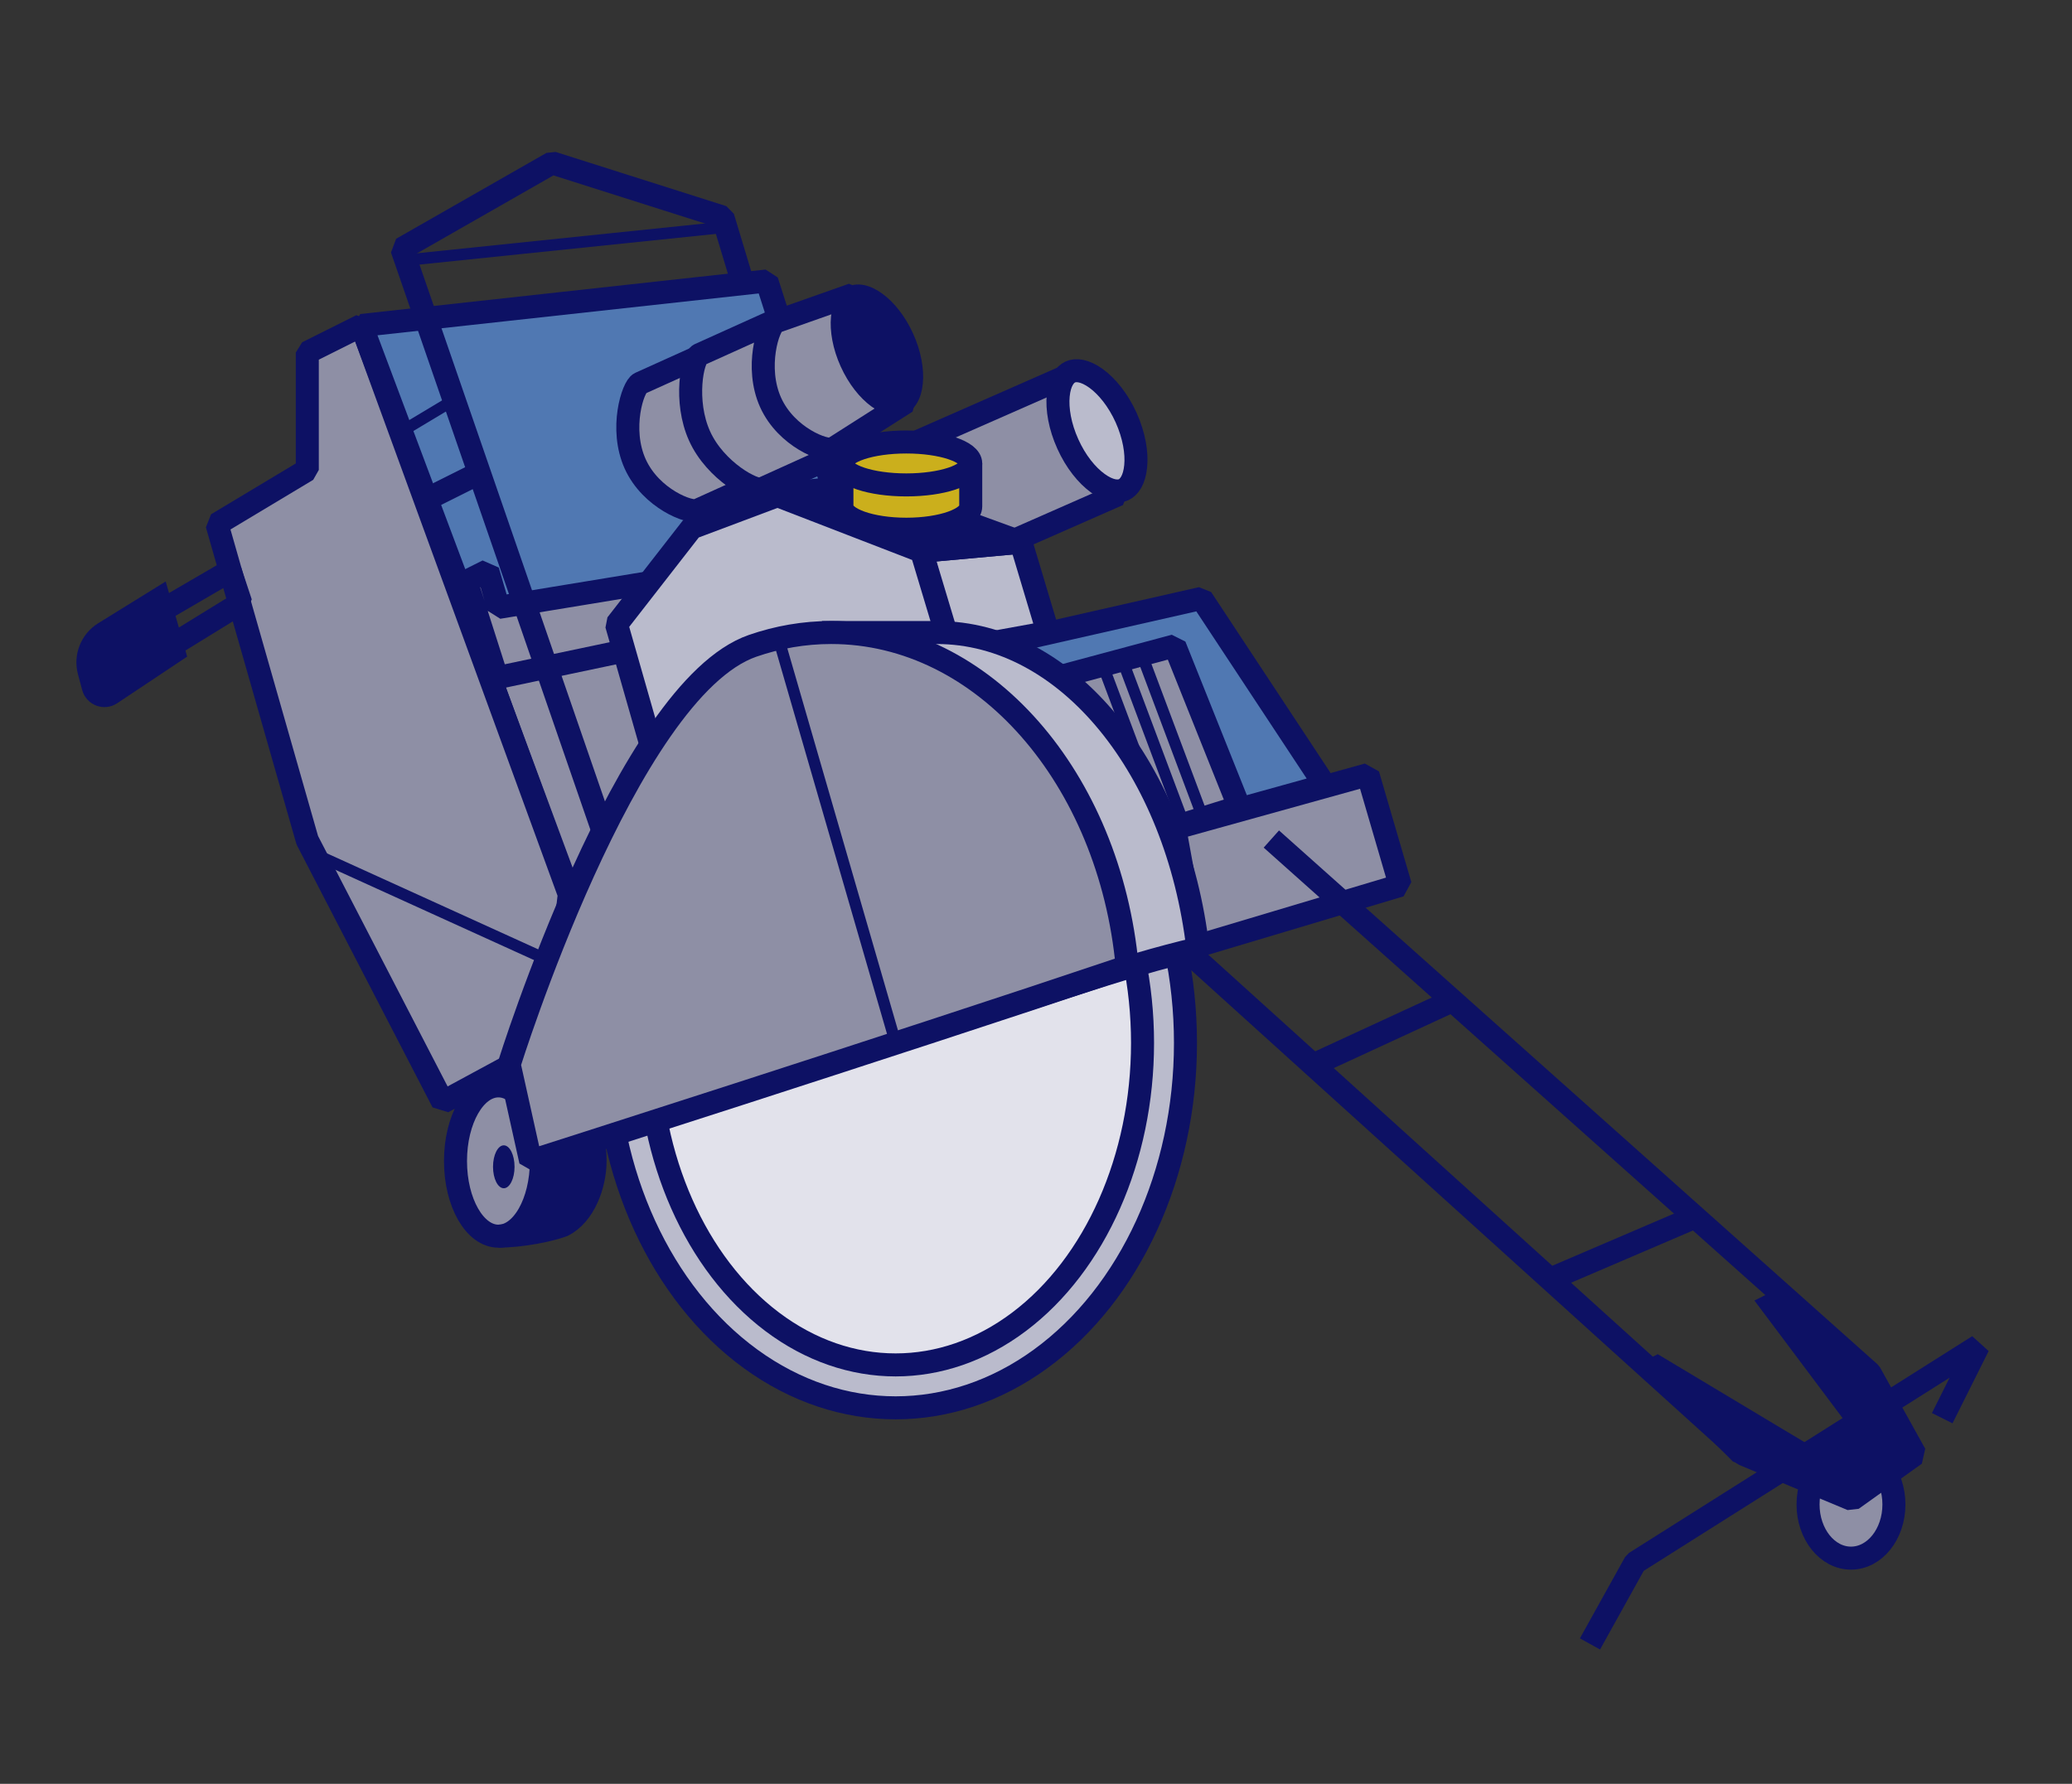 <svg width="36" height="31" viewBox="0 0 36 31" fill="none" xmlns="http://www.w3.org/2000/svg">
<rect x="0" y="0" width="36" height="31" fill="#333333" stroke="none"/>
<path d="M8.101 10.665L9.966 15.7L12.204 14.395V9.919L8.101 10.665Z" fill="#8E8FA5" stroke="#0D1164" stroke-width="0.4"/>
<ellipse cx="32.16" cy="26.145" rx="0.746" ry="0.933" fill="#8E8FA5" stroke="#0D1164" stroke-width="0.4" stroke-linejoin="bevel"/>
<path d="M16.433 9.913C16.433 9.913 16.433 9.913 16.433 9.913C16.415 9.912 16.387 9.907 16.349 9.896C16.274 9.873 16.174 9.831 16.067 9.767C15.851 9.637 15.623 9.429 15.494 9.142C15.364 8.854 15.351 8.529 15.391 8.262C15.411 8.13 15.443 8.019 15.474 7.941C15.489 7.905 15.503 7.879 15.512 7.864L18.507 6.547L19.431 8.594L16.433 9.913ZM16.444 9.914C16.444 9.914 16.444 9.914 16.442 9.914C16.444 9.914 16.444 9.914 16.444 9.914ZM15.521 7.852C15.522 7.852 15.521 7.853 15.52 7.854C15.521 7.852 15.521 7.852 15.521 7.852Z" fill="#8E8FA5" stroke="#0D1164" stroke-width="0.4" stroke-linejoin="bevel"/>
<path d="M19.521 8.511C19.425 8.554 19.27 8.54 19.075 8.398C18.884 8.26 18.691 8.023 18.553 7.716C18.414 7.409 18.364 7.107 18.386 6.873C18.409 6.633 18.5 6.507 18.597 6.464C18.693 6.42 18.848 6.435 19.044 6.576C19.234 6.714 19.427 6.951 19.566 7.258C19.704 7.566 19.755 7.867 19.732 8.101C19.709 8.341 19.618 8.467 19.521 8.511Z" fill="#BABBCC" stroke="#0D1164" stroke-width="0.4" stroke-linejoin="bevel"/>
<path d="M28.803 23.534L28.43 23.72L30.108 25.399L31.974 26.145L33.279 25.212L32.347 23.72L30.855 22.415L30.482 22.601L32.16 24.839L31.601 25.212L28.803 23.534Z" fill="#0D1164"/>
<path d="M22.835 18.498L25.259 17.379" stroke="#0D1164" stroke-width="0.4" stroke-linejoin="bevel"/>
<path d="M26.938 22.228L29.549 21.109" stroke="#0D1164" stroke-width="0.4" stroke-linejoin="bevel"/>
<path d="M33.745 24.646L34.373 23.39L28.409 27.157L27.625 28.569" stroke="#0D1164" stroke-width="0.4" stroke-linejoin="bevel"/>
<ellipse cx="9.445" cy="19.381" rx="0.785" ry="1.256" fill="#0D1164" stroke="#0D1164" stroke-width="0.4" stroke-linejoin="bevel"/>
<ellipse cx="8.66" cy="20.177" rx="0.746" ry="1.306" fill="#8E8FA5" stroke="#0D1164" stroke-width="0.4" stroke-linejoin="bevel"/>
<ellipse cx="8.753" cy="20.277" rx="0.187" ry="0.373" fill="#0D1164"/>
<path d="M6.281 5.656L9.891 15.543L9.593 18.125L7.693 19.153L5.339 14.602L3.77 9.109L5.339 8.167V6.127L6.281 5.656Z" fill="#8E8FA5" stroke="#0D1164" stroke-width="0.4" stroke-linejoin="bevel"/>
<path d="M13.323 4.883L6.281 5.656L8.165 10.678L14.815 9.546L13.323 4.883Z" fill="#5078B2" stroke="#0D1164" stroke-width="0.4" stroke-linejoin="bevel"/>
<path d="M14.599 10.521V9.58L8.66 10.556L8.474 9.919L8.101 10.105L8.635 11.777L14.599 10.521Z" fill="#8E8FA5" stroke="#0D1164" stroke-width="0.4" stroke-linejoin="bevel"/>
<path d="M10.525 14.581L6.982 4.323L9.593 2.831L12.559 3.773L12.95 5.069" stroke="#0D1164" stroke-width="0.4" stroke-linejoin="bevel"/>
<path d="M9.406 20.736V19.99L10.152 19.617C10.152 19.617 10.339 19.617 10.339 20.177C10.339 20.588 10.152 21.109 9.779 21.296C9.546 21.383 9.056 21.482 8.66 21.482C9.033 21.482 9.22 21.296 9.406 20.736Z" fill="#0D1164" stroke="#0D1164" stroke-width="0.4"/>
<path d="M7.168 4.51L12.577 3.95" stroke="#0D1164" stroke-width="0.2" stroke-linejoin="bevel"/>
<path d="M23.767 13.462L20.41 14.395L20.783 16.446L24.329 15.386L23.767 13.462Z" fill="#8E8FA5" stroke="#0D1164" stroke-width="0.4" stroke-linejoin="bevel"/>
<path d="M20.876 10.399L23.021 13.649L19.664 14.581L17.239 11.224L20.876 10.399Z" fill="#5078B2" stroke="#0D1164" stroke-width="0.4" stroke-linejoin="bevel"/>
<path d="M20.41 11.224L17.613 11.975L18.545 14.954L21.529 14.022L20.41 11.224Z" fill="#8E8FA5" stroke="#0D1164" stroke-width="0.4" stroke-linejoin="bevel"/>
<path d="M15.07 9.109V10.992H15.854L15.541 8.952L15.07 9.109Z" fill="#F0F0F0" stroke="#0D1164" stroke-width="0.4" stroke-linejoin="bevel"/>
<path d="M18.208 10.992L16.482 11.306L16.011 9.58L17.738 9.423L18.208 10.992Z" fill="#BABBCC" stroke="#0D1164" stroke-width="0.4" stroke-linejoin="bevel"/>
<path d="M16.011 9.58L13.589 8.584L15.001 8.427L17.738 9.423L16.011 9.58Z" fill="#0D1164" stroke="#0D1164" stroke-width="0.4" stroke-linejoin="bevel"/>
<path d="M14.628 8.8C14.628 9.019 15.129 9.197 15.747 9.197C16.365 9.197 16.866 9.019 16.866 8.8L16.866 8.054L14.628 8.054L14.628 8.8Z" fill="#CBAF1C" stroke="#0D1164" stroke-width="0.4" stroke-linejoin="bevel"/>
<ellipse cx="15.747" cy="8.054" rx="0.373" ry="1.119" transform="rotate(90 15.747 8.054)" fill="#CBAF1C" stroke="#0D1164" stroke-width="0.4" stroke-linejoin="bevel"/>
<path d="M16.011 9.58L16.482 11.149L11.458 13.462L10.712 10.851L12.018 9.173L13.509 8.613L16.011 9.58Z" fill="#BABBCC" stroke="#0D1164" stroke-width="0.4" stroke-linejoin="bevel"/>
<ellipse cx="15.561" cy="18.125" rx="5.036" ry="6.341" fill="#BABBCC" stroke="#0D1164" stroke-width="0.4" stroke-linejoin="bevel"/>
<ellipse cx="15.561" cy="18.125" rx="4.29" ry="5.595" fill="#E2E2EB" stroke="#0D1164" stroke-width="0.4" stroke-linejoin="bevel"/>
<path d="M14.285 10.992H16.273C18.554 10.992 20.448 13.368 20.813 16.485C19.464 16.799 18.209 17.27 14.285 18.525V10.992Z" fill="#BABBCC" stroke="#0D1164" stroke-width="0.4" stroke-linejoin="bevel"/>
<path d="M9.22 20.177L8.847 18.498C8.847 18.498 10.878 11.987 13.075 11.224C13.511 11.073 13.969 10.992 14.442 10.992C17.094 10.992 19.28 13.528 19.585 16.799C15.384 18.211 9.22 20.177 9.22 20.177Z" fill="#8E8FA5" stroke="#0D1164" stroke-width="0.4" stroke-linejoin="bevel"/>
<path d="M15.561 18.125L13.509 11.038" stroke="#0D1164" stroke-width="0.2" stroke-linejoin="bevel"/>
<path d="M9.406 16.633L5.303 14.768" stroke="#0D1164" stroke-width="0.2" stroke-linejoin="bevel"/>
<path d="M20.97 14.395L19.851 11.411" stroke="#0D1164" stroke-width="0.2" stroke-linejoin="bevel"/>
<path d="M20.597 14.395L19.478 11.411" stroke="#0D1164" stroke-width="0.2" stroke-linejoin="bevel"/>
<path d="M20.224 14.395L19.105 11.411" stroke="#0D1164" stroke-width="0.2" stroke-linejoin="bevel"/>
<path d="M3.998 9.919L1.573 11.331L1.76 11.97L4.184 10.478L3.998 9.919Z" stroke="#0D1164" stroke-width="0.4" stroke-linejoin="bevel"/>
<path d="M2.879 10.105L1.706 10.831C1.406 11.017 1.263 11.378 1.355 11.719L1.428 11.992C1.499 12.256 1.809 12.373 2.036 12.221L3.252 11.411L2.879 10.105Z" fill="#0D1164"/>
<path d="M6.982 7.494L7.914 6.935" stroke="#0D1164" stroke-width="0.2" stroke-linejoin="bevel"/>
<path d="M7.541 8.613L8.287 8.24" stroke="#0D1164" stroke-width="0.4" stroke-linejoin="bevel"/>
<path d="M11.036 8.062C11.312 8.671 11.992 8.924 12.118 8.868L13.466 8.258L12.47 6.052L11.121 6.661C10.995 6.718 10.761 7.453 11.036 8.062Z" fill="#8E8FA5" stroke="#0D1164" stroke-width="0.4" stroke-linejoin="bevel"/>
<path d="M12.155 7.578C12.431 8.188 13.111 8.551 13.237 8.495L14.585 7.885L13.504 5.553L12.155 6.162C12.029 6.219 11.88 6.969 12.155 7.578Z" fill="#8E8FA5" stroke="#0D1164" stroke-width="0.4" stroke-linejoin="bevel"/>
<path d="M13.389 6.994C13.664 7.603 14.344 7.856 14.47 7.799L15.748 6.985L14.815 5.12L13.474 5.593C13.348 5.65 13.114 6.384 13.389 6.994Z" fill="#8E8FA5" stroke="#0D1164" stroke-width="0.4" stroke-linejoin="bevel"/>
<ellipse cx="15.236" cy="6.084" rx="1.211" ry="0.691" transform="rotate(65.693 15.236 6.084)" fill="#0D1164"/>
<path d="M20.569 16.476L30.295 25.274L32.178 26.058L33.275 25.274L32.49 23.861L22.089 14.581" stroke="#0D1164" stroke-width="0.4" stroke-linejoin="bevel"/>
</svg>
